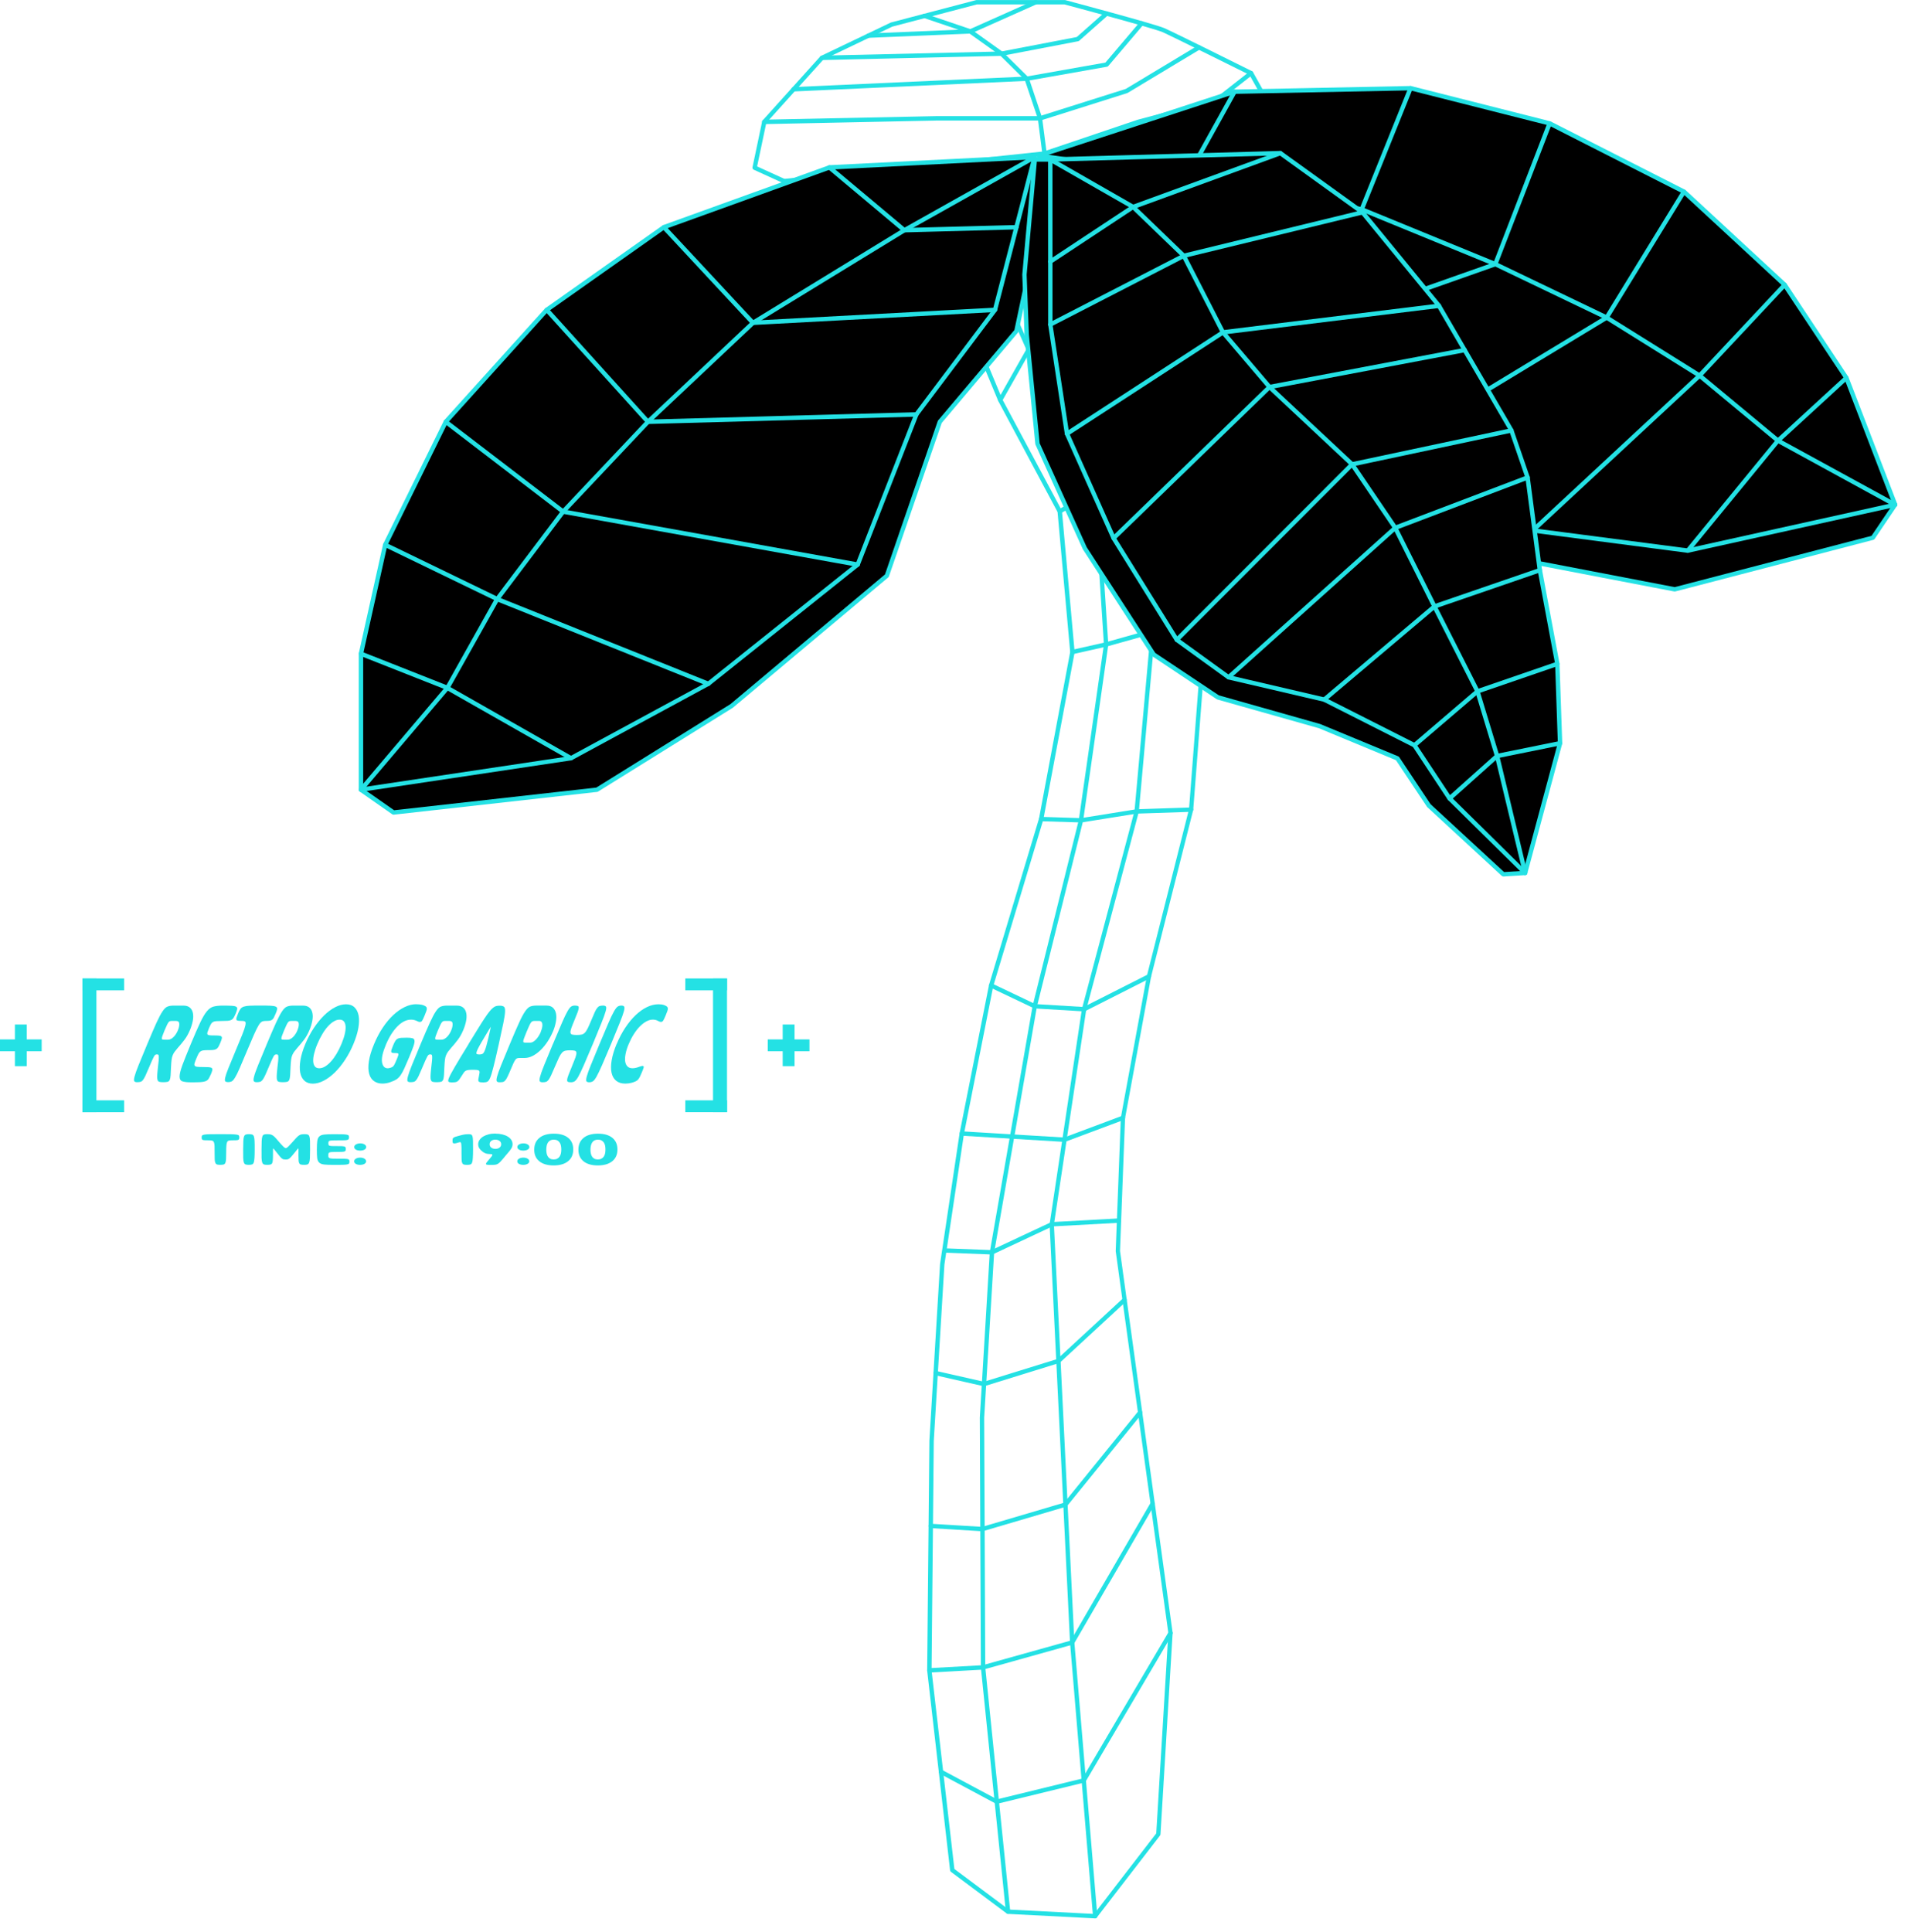 <svg width="81" height="82" viewBox="0 0 81 82" fill="none" xmlns="http://www.w3.org/2000/svg">
<path d="M20.083 48.791C20.083 48.944 20.079 49.064 20.073 49.151C20.068 49.238 20.058 49.303 20.042 49.346C20.026 49.389 20.001 49.416 19.967 49.427C19.933 49.438 19.888 49.443 19.831 49.443C19.775 49.443 19.731 49.439 19.699 49.431C19.666 49.422 19.641 49.402 19.625 49.369C19.608 49.335 19.598 49.285 19.596 49.218C19.593 49.151 19.592 49.059 19.592 48.941C19.592 48.849 19.592 48.773 19.592 48.714C19.591 48.654 19.589 48.607 19.584 48.573C19.579 48.538 19.573 48.513 19.566 48.5C19.559 48.485 19.547 48.478 19.531 48.478C19.525 48.478 19.514 48.481 19.501 48.484C19.487 48.488 19.469 48.492 19.447 48.498C19.414 48.509 19.384 48.519 19.359 48.525C19.334 48.531 19.312 48.534 19.293 48.534C19.256 48.534 19.232 48.525 19.224 48.508C19.214 48.49 19.209 48.46 19.211 48.417C19.211 48.385 19.213 48.359 19.218 48.34C19.223 48.32 19.235 48.304 19.253 48.291C19.272 48.277 19.299 48.264 19.334 48.251C19.37 48.239 19.42 48.225 19.486 48.208C19.544 48.193 19.592 48.179 19.628 48.171C19.664 48.163 19.696 48.156 19.724 48.152C19.751 48.147 19.779 48.145 19.805 48.144C19.831 48.144 19.864 48.141 19.901 48.141C19.944 48.141 19.979 48.147 20.004 48.157C20.029 48.167 20.047 48.194 20.059 48.238C20.071 48.281 20.078 48.347 20.08 48.433C20.083 48.52 20.084 48.64 20.083 48.791Z" fill="#24E1E4"/>
<path d="M21.036 48.118C21.141 48.118 21.238 48.129 21.327 48.151C21.415 48.172 21.492 48.203 21.556 48.243C21.621 48.282 21.671 48.33 21.707 48.385C21.742 48.44 21.76 48.501 21.76 48.566C21.76 48.632 21.739 48.696 21.701 48.755C21.662 48.815 21.616 48.876 21.562 48.937C21.541 48.962 21.516 48.991 21.487 49.023C21.458 49.055 21.427 49.094 21.394 49.137C21.334 49.208 21.285 49.266 21.247 49.306C21.207 49.348 21.17 49.379 21.134 49.4C21.098 49.42 21.06 49.433 21.018 49.438C20.976 49.443 20.921 49.445 20.853 49.445C20.775 49.445 20.719 49.443 20.683 49.438C20.647 49.433 20.629 49.421 20.631 49.402C20.631 49.389 20.641 49.367 20.663 49.337C20.684 49.309 20.718 49.268 20.761 49.217C20.811 49.159 20.847 49.116 20.869 49.088C20.89 49.059 20.901 49.036 20.902 49.02C20.902 49.006 20.897 48.999 20.889 48.996C20.879 48.992 20.866 48.99 20.847 48.987C20.835 48.987 20.824 48.985 20.815 48.985C20.805 48.985 20.798 48.985 20.792 48.983C20.765 48.983 20.736 48.979 20.708 48.977C20.681 48.974 20.652 48.968 20.622 48.957C20.592 48.948 20.561 48.932 20.526 48.91C20.492 48.888 20.456 48.858 20.415 48.82C20.339 48.747 20.299 48.663 20.3 48.57C20.3 48.503 20.32 48.442 20.358 48.386C20.395 48.33 20.446 48.282 20.512 48.241C20.578 48.201 20.656 48.17 20.745 48.147C20.835 48.124 20.933 48.114 21.038 48.114L21.036 48.118ZM21.035 48.372C20.963 48.372 20.904 48.388 20.858 48.423C20.811 48.458 20.787 48.506 20.787 48.568C20.787 48.63 20.81 48.678 20.857 48.712C20.903 48.747 20.962 48.764 21.034 48.764C21.105 48.764 21.159 48.746 21.206 48.711C21.253 48.675 21.276 48.629 21.276 48.569C21.276 48.509 21.254 48.461 21.207 48.427C21.16 48.391 21.103 48.374 21.035 48.374V48.372Z" fill="#24E1E4"/>
<path d="M21.961 49.292C21.961 49.245 21.986 49.207 22.036 49.179C22.086 49.15 22.146 49.136 22.218 49.136C22.29 49.136 22.345 49.15 22.395 49.179C22.444 49.207 22.469 49.245 22.469 49.292C22.469 49.338 22.444 49.375 22.394 49.402C22.343 49.43 22.284 49.443 22.212 49.443C22.14 49.443 22.08 49.428 22.032 49.402C21.985 49.375 21.961 49.339 21.961 49.292ZM21.964 48.687C21.964 48.641 21.989 48.602 22.04 48.574C22.09 48.545 22.15 48.531 22.221 48.531C22.293 48.531 22.348 48.545 22.398 48.574C22.448 48.602 22.473 48.641 22.473 48.687C22.473 48.733 22.448 48.77 22.397 48.797C22.347 48.825 22.287 48.838 22.215 48.838C22.144 48.838 22.084 48.825 22.036 48.797C21.988 48.77 21.964 48.733 21.964 48.687Z" fill="#24E1E4"/>
<path d="M23.512 48.119C23.773 48.119 23.976 48.177 24.121 48.296C24.266 48.414 24.337 48.579 24.336 48.793C24.335 49.007 24.261 49.172 24.115 49.29C23.968 49.408 23.765 49.467 23.504 49.467C23.243 49.467 23.04 49.408 22.895 49.29C22.75 49.172 22.678 49.007 22.68 48.793C22.681 48.579 22.755 48.414 22.901 48.296C23.047 48.177 23.251 48.119 23.512 48.119ZM23.511 48.372C23.452 48.372 23.402 48.383 23.361 48.404C23.321 48.426 23.288 48.456 23.263 48.494C23.238 48.532 23.22 48.576 23.209 48.628C23.198 48.679 23.193 48.734 23.192 48.793C23.192 48.851 23.196 48.906 23.207 48.958C23.218 49.009 23.235 49.053 23.26 49.092C23.284 49.13 23.317 49.16 23.357 49.181C23.397 49.203 23.446 49.214 23.505 49.214C23.564 49.214 23.614 49.203 23.654 49.181C23.695 49.161 23.729 49.131 23.755 49.094C23.781 49.057 23.8 49.013 23.811 48.961C23.822 48.91 23.828 48.854 23.828 48.793C23.828 48.732 23.823 48.676 23.812 48.624C23.802 48.573 23.784 48.529 23.757 48.492C23.731 48.455 23.698 48.425 23.657 48.404C23.617 48.383 23.567 48.373 23.509 48.373L23.511 48.372Z" fill="#24E1E4"/>
<path d="M25.388 48.119C25.648 48.119 25.852 48.177 25.997 48.296C26.141 48.414 26.213 48.579 26.212 48.793C26.211 49.007 26.137 49.172 25.991 49.29C25.843 49.408 25.64 49.467 25.379 49.467C25.119 49.467 24.915 49.408 24.77 49.29C24.626 49.172 24.554 49.007 24.555 48.793C24.556 48.579 24.631 48.414 24.776 48.296C24.922 48.177 25.127 48.119 25.388 48.119ZM25.387 48.372C25.328 48.372 25.278 48.383 25.237 48.404C25.196 48.426 25.164 48.456 25.139 48.494C25.114 48.532 25.096 48.576 25.085 48.628C25.073 48.679 25.068 48.734 25.067 48.793C25.067 48.851 25.072 48.906 25.083 48.958C25.093 49.009 25.11 49.053 25.135 49.092C25.159 49.13 25.193 49.16 25.232 49.181C25.273 49.203 25.322 49.214 25.381 49.214C25.439 49.214 25.489 49.203 25.53 49.181C25.571 49.161 25.604 49.131 25.631 49.094C25.657 49.057 25.676 49.013 25.687 48.961C25.698 48.91 25.703 48.854 25.703 48.793C25.703 48.732 25.699 48.676 25.688 48.624C25.677 48.573 25.659 48.529 25.633 48.492C25.607 48.455 25.573 48.425 25.532 48.404C25.493 48.383 25.443 48.373 25.384 48.373L25.387 48.372Z" fill="#24E1E4"/>
<path d="M8.868 48.401C8.797 48.401 8.74 48.401 8.699 48.398C8.657 48.397 8.626 48.391 8.605 48.383C8.585 48.374 8.573 48.361 8.568 48.343C8.563 48.327 8.561 48.301 8.561 48.27C8.561 48.239 8.567 48.215 8.58 48.197C8.592 48.181 8.626 48.168 8.681 48.158C8.736 48.148 8.815 48.144 8.921 48.142C9.028 48.141 9.172 48.14 9.359 48.14C9.545 48.14 9.691 48.14 9.799 48.142C9.906 48.145 9.987 48.15 10.041 48.158C10.095 48.166 10.128 48.18 10.141 48.197C10.153 48.214 10.159 48.239 10.159 48.27C10.159 48.301 10.157 48.325 10.152 48.343C10.147 48.36 10.134 48.373 10.112 48.383C10.091 48.391 10.06 48.397 10.019 48.398C9.979 48.401 9.922 48.401 9.852 48.401C9.793 48.401 9.746 48.406 9.714 48.414C9.682 48.422 9.658 48.444 9.641 48.478C9.626 48.513 9.615 48.565 9.61 48.634C9.605 48.703 9.602 48.799 9.602 48.921C9.602 49.043 9.599 49.138 9.596 49.208C9.592 49.277 9.581 49.329 9.565 49.364C9.547 49.399 9.522 49.42 9.489 49.429C9.457 49.437 9.41 49.442 9.352 49.442C9.295 49.442 9.251 49.437 9.219 49.429C9.187 49.42 9.162 49.399 9.145 49.364C9.128 49.329 9.117 49.277 9.115 49.208C9.112 49.138 9.111 49.043 9.111 48.921C9.111 48.799 9.111 48.703 9.108 48.634C9.104 48.565 9.096 48.513 9.079 48.478C9.062 48.444 9.037 48.423 9.005 48.414C8.973 48.406 8.926 48.401 8.867 48.401H8.868Z" fill="#24E1E4"/>
<path d="M10.569 48.14C10.626 48.14 10.67 48.146 10.705 48.156C10.738 48.167 10.763 48.193 10.779 48.237C10.794 48.28 10.804 48.346 10.807 48.432C10.812 48.519 10.813 48.639 10.812 48.791C10.812 48.944 10.809 49.063 10.803 49.15C10.798 49.238 10.787 49.302 10.772 49.345C10.756 49.388 10.731 49.416 10.696 49.426C10.662 49.437 10.617 49.442 10.561 49.442C10.505 49.442 10.461 49.437 10.428 49.426C10.396 49.416 10.371 49.389 10.354 49.345C10.337 49.302 10.328 49.236 10.325 49.15C10.323 49.063 10.322 48.944 10.323 48.791C10.323 48.638 10.327 48.518 10.33 48.432C10.334 48.345 10.345 48.28 10.361 48.237C10.378 48.193 10.403 48.167 10.437 48.156C10.469 48.145 10.513 48.14 10.569 48.14Z" fill="#24E1E4"/>
<path d="M12.406 48.487C12.477 48.407 12.535 48.342 12.579 48.296C12.623 48.249 12.662 48.215 12.696 48.192C12.731 48.169 12.766 48.155 12.802 48.149C12.837 48.143 12.882 48.14 12.934 48.14C12.991 48.14 13.034 48.146 13.065 48.156C13.096 48.167 13.118 48.193 13.134 48.237C13.15 48.28 13.158 48.346 13.16 48.432C13.163 48.519 13.164 48.639 13.163 48.791C13.163 48.944 13.159 49.063 13.156 49.15C13.152 49.238 13.141 49.302 13.124 49.345C13.107 49.388 13.081 49.416 13.049 49.426C13.017 49.437 12.973 49.442 12.916 49.442C12.86 49.442 12.816 49.438 12.781 49.431C12.746 49.424 12.723 49.407 12.707 49.381C12.691 49.355 12.682 49.314 12.677 49.262C12.674 49.208 12.671 49.135 12.671 49.042C12.671 48.94 12.671 48.865 12.672 48.817C12.672 48.769 12.67 48.744 12.664 48.744C12.658 48.744 12.641 48.76 12.615 48.792C12.589 48.824 12.552 48.87 12.505 48.929C12.452 48.994 12.409 49.045 12.376 49.084C12.342 49.122 12.313 49.152 12.287 49.171C12.261 49.191 12.236 49.203 12.213 49.209C12.19 49.215 12.162 49.217 12.127 49.217C12.092 49.217 12.065 49.215 12.041 49.21C12.018 49.205 11.993 49.193 11.969 49.174C11.944 49.155 11.915 49.127 11.883 49.088C11.851 49.05 11.809 48.997 11.756 48.931C11.66 48.809 11.608 48.746 11.599 48.744C11.593 48.744 11.59 48.77 11.59 48.818C11.59 48.866 11.59 48.941 11.589 49.042C11.589 49.135 11.585 49.208 11.58 49.262C11.575 49.315 11.565 49.355 11.549 49.381C11.534 49.407 11.508 49.424 11.475 49.431C11.44 49.438 11.396 49.442 11.34 49.442C11.284 49.442 11.239 49.437 11.207 49.426C11.175 49.416 11.15 49.389 11.133 49.345C11.116 49.302 11.107 49.236 11.104 49.15C11.102 49.063 11.101 48.944 11.102 48.791C11.102 48.638 11.105 48.518 11.109 48.432C11.113 48.345 11.122 48.28 11.138 48.237C11.153 48.193 11.177 48.167 11.208 48.156C11.239 48.145 11.282 48.14 11.338 48.14C11.391 48.14 11.435 48.143 11.471 48.149C11.507 48.155 11.542 48.169 11.578 48.192C11.614 48.215 11.653 48.249 11.696 48.296C11.739 48.342 11.794 48.406 11.863 48.487C11.933 48.568 11.989 48.63 12.031 48.67C12.073 48.711 12.107 48.731 12.13 48.731C12.158 48.731 12.194 48.711 12.236 48.67C12.277 48.629 12.335 48.568 12.407 48.487H12.406Z" fill="#24E1E4"/>
<path d="M14.835 49.313C14.835 49.344 14.829 49.368 14.818 49.386C14.807 49.403 14.779 49.416 14.732 49.425C14.685 49.434 14.616 49.438 14.525 49.441C14.433 49.443 14.305 49.443 14.141 49.443C13.977 49.443 13.853 49.438 13.76 49.428C13.666 49.417 13.597 49.391 13.55 49.346C13.504 49.303 13.476 49.238 13.465 49.152C13.455 49.064 13.451 48.945 13.451 48.792C13.451 48.639 13.458 48.519 13.469 48.433C13.481 48.346 13.508 48.282 13.554 48.238C13.599 48.194 13.668 48.168 13.76 48.157C13.852 48.146 13.976 48.142 14.134 48.142C14.292 48.142 14.418 48.142 14.508 48.144C14.599 48.146 14.669 48.151 14.715 48.16C14.762 48.168 14.791 48.181 14.802 48.199C14.812 48.216 14.818 48.241 14.817 48.272C14.817 48.303 14.812 48.327 14.805 48.345C14.797 48.361 14.778 48.375 14.746 48.384C14.715 48.393 14.668 48.399 14.604 48.4C14.541 48.402 14.455 48.402 14.346 48.402C14.249 48.402 14.175 48.402 14.12 48.405C14.066 48.407 14.025 48.412 13.999 48.419C13.973 48.427 13.956 48.439 13.95 48.456C13.944 48.473 13.94 48.495 13.94 48.524C13.94 48.553 13.943 48.575 13.947 48.592C13.952 48.609 13.965 48.621 13.989 48.629C14.012 48.638 14.047 48.642 14.091 48.644C14.136 48.646 14.197 48.646 14.275 48.646C14.368 48.646 14.441 48.646 14.496 48.648C14.55 48.651 14.592 48.656 14.62 48.664C14.647 48.672 14.665 48.685 14.671 48.701C14.677 48.717 14.681 48.74 14.68 48.77C14.68 48.8 14.676 48.823 14.67 48.84C14.664 48.855 14.646 48.868 14.618 48.877C14.591 48.885 14.549 48.891 14.495 48.892C14.44 48.895 14.367 48.895 14.274 48.895C14.196 48.895 14.135 48.895 14.09 48.898C14.046 48.901 14.011 48.907 13.987 48.916C13.964 48.926 13.95 48.94 13.945 48.959C13.94 48.978 13.938 49.005 13.938 49.038C13.938 49.072 13.94 49.098 13.947 49.117C13.953 49.136 13.97 49.15 13.999 49.16C14.026 49.17 14.068 49.175 14.124 49.178C14.181 49.18 14.257 49.181 14.358 49.181C14.469 49.181 14.557 49.181 14.623 49.184C14.688 49.186 14.737 49.191 14.767 49.199C14.798 49.208 14.817 49.221 14.825 49.239C14.833 49.256 14.836 49.281 14.836 49.312L14.835 49.313Z" fill="#24E1E4"/>
<path d="M15.035 49.293C15.035 49.246 15.06 49.208 15.11 49.179C15.16 49.15 15.22 49.136 15.292 49.136C15.364 49.136 15.419 49.15 15.469 49.179C15.518 49.208 15.543 49.246 15.543 49.293C15.543 49.338 15.518 49.375 15.468 49.403C15.418 49.43 15.358 49.443 15.286 49.443C15.214 49.443 15.154 49.429 15.107 49.403C15.059 49.376 15.035 49.339 15.035 49.293ZM15.038 48.688C15.038 48.641 15.063 48.603 15.114 48.574C15.164 48.546 15.224 48.531 15.296 48.531C15.367 48.531 15.422 48.546 15.473 48.574C15.522 48.603 15.547 48.641 15.547 48.688C15.547 48.733 15.522 48.77 15.471 48.798C15.421 48.825 15.361 48.838 15.29 48.838C15.218 48.838 15.158 48.825 15.11 48.798C15.062 48.77 15.038 48.733 15.038 48.688Z" fill="#24E1E4"/>
<path d="M35.107 8.611C35.093 8.611 35.08 8.609 35.068 8.603L31.999 7.203C31.959 7.185 31.938 7.142 31.946 7.099L32.355 5.153C32.359 5.137 32.366 5.122 32.377 5.11L34.825 2.394C34.834 2.385 34.843 2.377 34.854 2.373L37.818 0.956L41.433 0.006C41.44 0.004 41.449 0.002 41.457 0.002H45.206C45.214 0.002 45.223 0.002 45.23 0.006C45.384 0.047 49.01 1.014 49.421 1.191C49.828 1.366 53.017 2.955 53.152 3.022C53.169 3.03 53.183 3.043 53.192 3.06L54.347 5.127C54.36 5.151 54.363 5.179 54.353 5.206C54.344 5.231 54.322 5.251 54.297 5.261L51.891 6.085C51.884 6.088 51.877 6.089 51.87 6.09L48.489 6.4L44.017 8.136C43.969 8.156 43.915 8.132 43.896 8.084C43.877 8.036 43.901 7.982 43.949 7.963L48.433 6.222C48.442 6.218 48.45 6.217 48.458 6.216L51.84 5.906L54.129 5.121L53.042 3.176C52.731 3.022 49.729 1.528 49.346 1.361C48.96 1.194 45.426 0.251 45.193 0.189H41.469L37.882 1.13L34.951 2.532L32.531 5.215L32.142 7.064L35.122 8.423L41.736 7.957C41.784 7.952 41.831 7.992 41.835 8.043C41.839 8.095 41.8 8.139 41.749 8.142L35.111 8.611C35.111 8.611 35.107 8.611 35.105 8.611H35.107Z" fill="#24E1E4"/>
<path d="M43.982 8.143C43.975 8.143 43.968 8.143 43.961 8.14C43.91 8.128 43.879 8.078 43.891 8.028L44.249 6.511L44.059 5.034L43.505 3.39L42.449 2.343L41.15 1.417L39.218 0.762C39.169 0.745 39.144 0.692 39.159 0.643C39.176 0.594 39.229 0.569 39.278 0.585L41.223 1.245C41.231 1.248 41.239 1.252 41.247 1.257L42.568 2.201L43.652 3.273C43.663 3.283 43.67 3.296 43.675 3.309L44.239 4.991L44.436 6.503C44.437 6.514 44.436 6.525 44.433 6.536L44.072 8.069C44.062 8.112 44.024 8.14 43.981 8.14L43.982 8.143Z" fill="#24E1E4"/>
<path d="M33.288 7.782C33.242 7.782 33.201 7.746 33.196 7.698C33.19 7.647 33.227 7.601 33.279 7.595L44.324 6.425L48.293 5.083L51.536 4.221L53.053 3.032C53.093 2.999 53.151 3.007 53.183 3.047C53.214 3.088 53.208 3.146 53.168 3.178L51.637 4.379C51.627 4.387 51.615 4.392 51.603 4.396L48.347 5.261L44.373 6.604C44.367 6.607 44.36 6.608 44.353 6.609L33.298 7.781C33.298 7.781 33.291 7.781 33.288 7.781V7.782Z" fill="#24E1E4"/>
<path d="M32.445 5.264C32.395 5.264 32.353 5.224 32.352 5.173C32.352 5.122 32.391 5.08 32.443 5.079L39.721 4.93H44.135L47.79 3.775L50.853 1.932C50.897 1.906 50.955 1.92 50.981 1.964C51.007 2.008 50.993 2.066 50.949 2.092L47.876 3.941C47.87 3.945 47.863 3.948 47.855 3.951L44.177 5.114C44.168 5.116 44.159 5.118 44.15 5.118H39.724L32.446 5.268H32.444L32.445 5.264Z" fill="#24E1E4"/>
<path d="M34.895 2.549C34.845 2.549 34.803 2.508 34.802 2.458C34.802 2.406 34.841 2.363 34.892 2.362L42.512 2.185L45.711 1.572L46.918 0.505C46.956 0.471 47.015 0.474 47.049 0.513C47.084 0.551 47.08 0.61 47.041 0.645L45.815 1.73C45.803 1.741 45.787 1.748 45.77 1.751L42.531 2.371L34.896 2.549H34.894H34.895Z" fill="#24E1E4"/>
<path d="M33.693 3.882C33.644 3.882 33.602 3.842 33.599 3.793C33.597 3.742 33.636 3.699 33.688 3.696L43.582 3.248L46.928 2.656L48.395 0.93C48.428 0.891 48.487 0.886 48.526 0.92C48.566 0.953 48.571 1.012 48.537 1.051L47.049 2.802C47.035 2.819 47.016 2.83 46.994 2.833L43.602 3.432L33.695 3.882C33.695 3.882 33.693 3.882 33.691 3.882H33.693Z" fill="#24E1E4"/>
<path d="M36.863 1.608C36.814 1.608 36.772 1.568 36.769 1.518C36.767 1.467 36.808 1.424 36.859 1.421L41.171 1.241L43.936 0.008C43.982 -0.013 44.037 0.008 44.059 0.055C44.079 0.102 44.059 0.157 44.012 0.178L41.231 1.418C41.22 1.422 41.208 1.425 41.196 1.426L36.866 1.606C36.866 1.606 36.864 1.606 36.863 1.606V1.608Z" fill="#24E1E4"/>
<path d="M46.493 81.426C46.493 81.426 46.489 81.426 46.488 81.426L42.79 81.236C42.772 81.236 42.754 81.229 42.738 81.218L40.371 79.451C40.351 79.436 40.338 79.413 40.334 79.388L39.361 70.911L39.455 61.154L39.908 53.654L39.995 53.064C39.995 53.064 39.998 53.053 39.999 53.049L40.738 48.1L41.985 41.811L44.11 34.739L45.432 27.673L44.896 21.731L42.379 17.021L40.192 11.765C40.187 11.753 40.184 11.741 40.184 11.729L40.219 7.242C40.219 7.214 40.231 7.188 40.253 7.171C40.274 7.153 40.302 7.146 40.329 7.151L43.955 7.808C43.977 7.812 43.998 7.825 44.012 7.843L47.28 12.09C47.285 12.097 47.29 12.104 47.292 12.111L50.089 19.046C50.091 19.053 50.094 19.061 50.095 19.068L51.229 26.917C51.229 26.924 51.229 26.93 51.229 26.938L50.656 34.376L48.865 41.464L47.762 47.464L47.547 53.095L49.781 69.302C49.781 69.308 49.781 69.314 49.781 69.32L49.266 77.857C49.266 77.875 49.257 77.893 49.247 77.908L46.562 81.389C46.544 81.412 46.517 81.425 46.488 81.425L46.493 81.426ZM42.828 81.052L46.45 81.238L49.086 77.819L49.6 69.319L47.365 53.105L47.582 47.444L48.688 41.425L50.477 34.346L51.047 26.934L49.915 19.106L47.127 12.193L43.888 7.984L40.406 7.353L40.372 11.711L42.549 16.943L45.072 21.66C45.078 21.671 45.082 21.683 45.083 21.696L45.621 27.67C45.621 27.679 45.621 27.687 45.62 27.695L44.293 34.785L42.166 41.857L40.922 48.135L40.181 53.094C40.181 53.094 40.178 53.105 40.177 53.11L40.093 53.676L39.641 61.164L39.548 70.904L40.516 79.329L42.828 81.055V81.052Z" fill="#24E1E4"/>
<path d="M42.794 81.236C42.748 81.236 42.707 81.2 42.702 81.152L41.641 70.781L41.596 60.173L42.019 53.148L43.838 42.693L45.8 34.795L46.865 27.349L46.439 20.855L43.589 14.877L40.23 7.277C40.211 7.234 40.226 7.185 40.266 7.16C40.305 7.136 40.357 7.144 40.387 7.181L45.364 13.198C45.396 13.237 45.391 13.296 45.352 13.328C45.312 13.36 45.254 13.355 45.22 13.316L40.671 7.817L43.757 14.799L46.614 20.791C46.619 20.802 46.622 20.813 46.622 20.825L47.05 27.346C47.05 27.352 47.05 27.36 47.05 27.366L45.983 34.831L44.019 42.731L42.204 53.169L41.781 60.177L41.827 70.77L42.888 81.132C42.892 81.183 42.855 81.229 42.805 81.234C42.802 81.234 42.799 81.234 42.796 81.234L42.794 81.236Z" fill="#24E1E4"/>
<path d="M46.493 81.425C46.445 81.425 46.404 81.388 46.401 81.34L45.426 69.722L44.558 51.969L45.931 42.823L48.164 34.42L48.851 26.791L48.328 19.533L45.21 13.301C45.187 13.255 45.205 13.199 45.251 13.176C45.298 13.154 45.353 13.171 45.376 13.218L48.503 19.467C48.509 19.478 48.511 19.49 48.512 19.502L49.036 26.793L48.347 34.452L46.113 42.861L44.742 51.979L45.61 69.71L46.585 81.326C46.59 81.377 46.552 81.422 46.5 81.426C46.498 81.426 46.495 81.426 46.492 81.426L46.493 81.425Z" fill="#24E1E4"/>
<path d="M39.455 70.991C39.406 70.991 39.365 70.953 39.361 70.904C39.359 70.853 39.397 70.808 39.449 70.806L41.717 70.68L45.456 69.635L48.854 63.775C48.881 63.731 48.937 63.715 48.981 63.742C49.025 63.768 49.041 63.824 49.015 63.868L45.598 69.761C45.586 69.783 45.566 69.797 45.543 69.804L41.757 70.863C41.751 70.866 41.744 70.866 41.737 70.867L39.46 70.994C39.46 70.994 39.456 70.994 39.455 70.994V70.991Z" fill="#24E1E4"/>
<path d="M42.316 76.566C42.3 76.566 42.286 76.562 42.272 76.555L39.904 75.288C39.859 75.264 39.842 75.208 39.866 75.163C39.89 75.117 39.948 75.1 39.992 75.124L42.328 76.374L45.949 75.49L49.612 69.269C49.638 69.224 49.694 69.21 49.738 69.235C49.783 69.261 49.797 69.318 49.771 69.362L46.088 75.618C46.074 75.64 46.054 75.655 46.029 75.661L42.335 76.562C42.328 76.565 42.321 76.565 42.314 76.565L42.316 76.566Z" fill="#24E1E4"/>
<path d="M41.708 64.995C41.708 64.995 41.705 64.995 41.702 64.995L39.509 64.862C39.457 64.858 39.418 64.815 39.421 64.764C39.424 64.713 39.463 64.673 39.519 64.677L41.698 64.808L45.178 63.781L48.329 59.893C48.361 59.854 48.42 59.848 48.46 59.88C48.499 59.912 48.506 59.971 48.474 60.01L45.304 63.92C45.292 63.934 45.277 63.945 45.259 63.951L41.735 64.99C41.726 64.992 41.717 64.993 41.708 64.993V64.995Z" fill="#24E1E4"/>
<path d="M45.19 48.468C45.19 48.468 45.187 48.468 45.184 48.468L40.826 48.205C40.774 48.202 40.736 48.159 40.738 48.107C40.742 48.056 40.781 48.018 40.836 48.02L45.176 48.282L47.641 47.36C47.689 47.342 47.743 47.366 47.761 47.415C47.779 47.463 47.755 47.517 47.706 47.535L45.222 48.463C45.211 48.467 45.2 48.469 45.189 48.469L45.19 48.468Z" fill="#24E1E4"/>
<path d="M41.774 58.84C41.767 58.84 41.76 58.84 41.754 58.838L39.701 58.372C39.651 58.36 39.62 58.311 39.631 58.261C39.643 58.21 39.692 58.179 39.742 58.19L41.769 58.65L44.886 57.684L47.678 55.105C47.716 55.07 47.775 55.073 47.81 55.11C47.845 55.148 47.842 55.206 47.805 55.241L44.997 57.835C44.986 57.844 44.974 57.852 44.961 57.855L41.8 58.834C41.791 58.837 41.783 58.838 41.773 58.838L41.774 58.84Z" fill="#24E1E4"/>
<path d="M42.113 53.247C42.113 53.247 42.11 53.247 42.109 53.247L40.085 53.169L40.093 52.984L42.092 53.06L44.61 51.881C44.621 51.876 44.633 51.872 44.645 51.872L47.502 51.716C47.56 51.711 47.597 51.753 47.599 51.803C47.602 51.854 47.562 51.899 47.512 51.901L44.674 52.056L42.152 53.239C42.14 53.245 42.126 53.247 42.113 53.247Z" fill="#24E1E4"/>
<path d="M46.023 42.929C46.023 42.929 46.019 42.929 46.017 42.929L43.922 42.803C43.91 42.803 43.899 42.799 43.888 42.794L42.035 41.912C41.988 41.891 41.969 41.834 41.991 41.788C42.013 41.741 42.068 41.722 42.115 41.744L43.951 42.619L46.001 42.742L48.735 41.359C48.78 41.335 48.836 41.354 48.86 41.399C48.883 41.445 48.865 41.501 48.82 41.525L46.064 42.92C46.05 42.927 46.036 42.929 46.022 42.929H46.023Z" fill="#24E1E4"/>
<path d="M45.906 34.91L44.198 34.857C44.146 34.856 44.105 34.813 44.108 34.762C44.11 34.71 44.154 34.666 44.204 34.672L45.894 34.726L48.239 34.35L50.564 34.273C50.621 34.268 50.658 34.311 50.659 34.362C50.661 34.414 50.621 34.457 50.57 34.458L48.257 34.535L45.906 34.91Z" fill="#24E1E4"/>
<path d="M45.529 27.768C45.486 27.768 45.448 27.738 45.438 27.695C45.426 27.645 45.458 27.595 45.509 27.584L46.938 27.262L48.919 26.708C48.928 26.706 48.939 26.705 48.95 26.705L51.146 26.837C51.198 26.841 51.236 26.884 51.233 26.935C51.231 26.987 51.191 27.024 51.135 27.023L48.955 26.891L46.985 27.442L45.55 27.766C45.543 27.767 45.536 27.768 45.53 27.768H45.529Z" fill="#24E1E4"/>
<path d="M44.989 21.794C44.957 21.794 44.926 21.778 44.908 21.748C44.883 21.703 44.899 21.646 44.943 21.621L46.483 20.751L48.365 19.431C48.373 19.425 48.384 19.421 48.394 19.418L49.98 18.991C50.029 18.978 50.08 19.008 50.094 19.057C50.107 19.106 50.078 19.157 50.028 19.171L48.457 19.594L46.582 20.91L45.034 21.785C45.019 21.793 45.004 21.797 44.988 21.797L44.989 21.794Z" fill="#24E1E4"/>
<path d="M42.464 17.068C42.449 17.068 42.433 17.064 42.419 17.056C42.375 17.031 42.358 16.974 42.384 16.929L43.592 14.791C43.597 14.784 43.602 14.777 43.608 14.771L45.227 13.191C45.227 13.191 45.239 13.181 45.245 13.176L47.162 12.065C47.206 12.038 47.263 12.054 47.288 12.098C47.315 12.142 47.299 12.2 47.255 12.225L45.348 13.332L43.747 14.894L42.544 17.02C42.528 17.05 42.495 17.067 42.463 17.067L42.464 17.068Z" fill="#24E1E4"/>
<path d="M40.28 11.82C40.251 11.82 40.223 11.807 40.205 11.782C40.175 11.74 40.183 11.682 40.225 11.651L41.753 10.541L42.449 9.833L43.865 7.842C43.895 7.8 43.953 7.79 43.994 7.82C44.036 7.85 44.046 7.908 44.016 7.949L42.59 9.952L41.873 10.68L40.334 11.801C40.317 11.813 40.298 11.819 40.279 11.819L40.28 11.82Z" fill="#24E1E4"/>
<path d="M43.922 6.667L37.05 10.522L31.963 13.703L27.506 17.903L23.906 21.715L21.105 25.427L18.991 29.196L15.323 33.518L16.706 34.487L25.345 33.518L31.058 29.965L37.65 24.435L39.898 17.903L43.151 14.05L44.336 8.438L43.922 6.667Z" fill="black"/>
<path d="M16.706 34.58C16.687 34.58 16.669 34.574 16.652 34.563L15.269 33.596C15.248 33.58 15.233 33.558 15.23 33.531C15.226 33.505 15.235 33.479 15.251 33.46L18.919 29.137L21.023 25.383L23.83 21.661L27.438 17.841L31.9 13.637L37 10.446L43.877 6.588C43.902 6.574 43.933 6.573 43.96 6.585C43.986 6.597 44.006 6.621 44.013 6.648L44.426 8.418C44.43 8.432 44.43 8.446 44.426 8.459L43.241 14.071C43.237 14.086 43.231 14.1 43.22 14.111L39.979 17.952L37.736 24.469C37.73 24.484 37.72 24.499 37.707 24.509L31.114 30.039L25.39 33.599C25.378 33.607 25.365 33.611 25.351 33.613L16.713 34.58C16.713 34.58 16.706 34.58 16.702 34.58H16.706ZM15.461 33.502L16.731 34.391L25.314 33.43L31.009 29.887L37.571 24.381L39.81 17.873C39.814 17.862 39.82 17.852 39.827 17.843L43.064 14.008L44.239 8.439L43.859 6.808L37.095 10.602L32.012 13.78L27.57 17.969L23.973 21.778L21.18 25.482L19.072 29.241L15.461 33.5V33.502Z" fill="#24E1E4"/>
<path d="M42.242 13.152L38.904 17.59L36.412 23.965L30.068 29.027L24.239 32.183L15.323 33.519V27.748L16.352 23.125L18.924 17.904L23.211 13.152L28.182 9.644L35.212 7.107L43.922 6.668L42.242 13.152Z" fill="black"/>
<path d="M15.324 33.612C15.302 33.612 15.28 33.604 15.263 33.589C15.243 33.571 15.231 33.546 15.231 33.519V27.748C15.231 27.741 15.231 27.735 15.233 27.727L16.262 23.104C16.263 23.097 16.266 23.09 16.269 23.084L18.841 17.862C18.845 17.855 18.849 17.847 18.855 17.84L23.141 13.09C23.141 13.09 23.151 13.081 23.157 13.077L28.129 9.568C28.137 9.563 28.144 9.559 28.151 9.556L35.181 7.018C35.189 7.014 35.199 7.013 35.207 7.012L43.918 6.573C43.948 6.572 43.976 6.584 43.994 6.608C44.013 6.631 44.019 6.662 44.012 6.69L42.33 13.175C42.327 13.187 42.322 13.198 42.315 13.207L38.986 17.634L36.498 23.997C36.492 24.013 36.482 24.026 36.469 24.035L30.126 29.097L24.282 32.263C24.273 32.267 24.262 32.271 24.251 32.273L15.336 33.609C15.336 33.609 15.327 33.609 15.322 33.609L15.324 33.612ZM15.418 27.759V33.411L24.209 32.094L30.024 28.945L36.335 23.907L38.818 17.556C38.822 17.547 38.825 17.54 38.83 17.534L42.156 13.112L43.8 6.767L35.23 7.198L28.225 9.728L23.272 13.223L19.001 17.956L16.44 23.157L15.416 27.759H15.418Z" fill="#24E1E4"/>
<path d="M24.239 32.275C24.224 32.275 24.208 32.272 24.194 32.264L18.946 29.278L15.291 27.835C15.243 27.816 15.219 27.762 15.238 27.714C15.257 27.666 15.311 27.642 15.359 27.662L19.026 29.11L24.286 32.102C24.33 32.127 24.346 32.185 24.321 32.229C24.304 32.259 24.272 32.275 24.239 32.275Z" fill="#24E1E4"/>
<path d="M30.068 29.12C30.056 29.12 30.046 29.117 30.034 29.113L21.071 25.514L16.312 23.208C16.266 23.185 16.247 23.13 16.269 23.084C16.292 23.037 16.347 23.018 16.394 23.041L21.147 25.343L30.104 28.939C30.152 28.958 30.175 29.012 30.156 29.06C30.141 29.096 30.107 29.119 30.07 29.119L30.068 29.12Z" fill="#24E1E4"/>
<path d="M36.412 24.058C36.412 24.058 36.401 24.058 36.395 24.057L23.889 21.808C23.875 21.805 23.86 21.799 23.849 21.79L18.867 17.977C18.827 17.945 18.818 17.887 18.851 17.846C18.882 17.806 18.94 17.797 18.981 17.83L23.945 21.628L36.43 23.873C36.48 23.883 36.513 23.93 36.505 23.981C36.497 24.026 36.457 24.057 36.414 24.057L36.412 24.058Z" fill="#24E1E4"/>
<path d="M27.506 17.996C27.48 17.996 27.455 17.985 27.437 17.965L23.141 13.214C23.107 13.176 23.11 13.118 23.148 13.083C23.187 13.048 23.245 13.052 23.28 13.09L27.547 17.809L38.902 17.497H38.904C38.955 17.497 38.997 17.537 38.998 17.588C38.999 17.639 38.958 17.683 38.907 17.684L27.509 17.997H27.506V17.996Z" fill="#24E1E4"/>
<path d="M31.964 13.796C31.938 13.796 31.914 13.786 31.896 13.767L28.115 9.707C28.08 9.67 28.083 9.611 28.12 9.576C28.158 9.541 28.217 9.544 28.251 9.581L32.002 13.607L42.237 13.059C42.291 13.059 42.332 13.096 42.335 13.147C42.338 13.199 42.298 13.243 42.247 13.245L31.969 13.795C31.969 13.795 31.965 13.795 31.964 13.795V13.796Z" fill="#24E1E4"/>
<path d="M38.391 9.864C38.37 9.864 38.348 9.857 38.331 9.842L35.152 7.178C35.113 7.145 35.108 7.086 35.14 7.047C35.174 7.007 35.232 7.002 35.272 7.035L38.424 9.676L43.148 9.551H43.151C43.201 9.551 43.243 9.59 43.244 9.642C43.245 9.693 43.205 9.736 43.153 9.737L38.394 9.864H38.391Z" fill="#24E1E4"/>
<path d="M15.324 33.612C15.303 33.612 15.281 33.605 15.264 33.59C15.225 33.557 15.22 33.498 15.254 33.459L18.921 29.137L21.025 25.382L23.833 21.66L27.44 17.84L31.902 13.636C31.902 13.636 31.912 13.628 31.918 13.624L38.345 9.692L43.879 6.588C43.925 6.563 43.981 6.578 44.006 6.624C44.031 6.668 44.016 6.725 43.97 6.75L38.438 9.853L32.022 13.778L27.571 17.972L23.974 21.781L21.181 25.485L19.073 29.244L15.396 33.581C15.378 33.602 15.352 33.613 15.325 33.613L15.324 33.612Z" fill="#24E1E4"/>
<path d="M44.121 6.604L51.92 7.741L57.809 8.888L63.478 11.212L68.206 13.481L72.152 15.943L75.479 18.704L80.453 21.426L79.509 22.824L71.099 25.015L64.49 23.745L56.351 20.944L51.908 15.651L47.489 13.219L44.371 8.406L44.121 6.604Z" fill="black"/>
<path d="M71.099 25.108C71.099 25.108 71.087 25.108 71.081 25.107L64.472 23.837L56.321 21.034C56.305 21.028 56.291 21.018 56.28 21.005L51.848 15.725L47.445 13.301C47.432 13.294 47.42 13.283 47.412 13.27L44.292 8.457C44.285 8.445 44.28 8.433 44.278 8.418L44.028 6.617C44.024 6.588 44.034 6.559 44.054 6.538C44.074 6.518 44.104 6.508 44.133 6.512L51.932 7.649L57.826 8.796L63.511 11.126L68.246 13.397L72.2 15.864L75.536 18.632L80.496 21.343C80.518 21.355 80.535 21.378 80.541 21.403C80.547 21.428 80.542 21.456 80.528 21.477L79.584 22.875C79.571 22.895 79.552 22.908 79.53 22.914L71.12 25.105C71.113 25.107 71.105 25.108 71.096 25.108H71.099ZM56.406 20.865L64.519 23.657L71.095 24.921L79.451 22.744L80.319 21.459L75.433 18.786L72.093 16.016L68.157 13.561L63.437 11.296L57.774 8.974L51.902 7.833L44.23 6.715L44.46 8.373L47.555 13.149L51.954 15.57C51.963 15.576 51.973 15.583 51.98 15.591L56.406 20.865Z" fill="#24E1E4"/>
<path d="M48.017 12.055L52.724 15.003L57.339 20.06L65.077 22.514L71.65 23.371L80.453 21.425L78.382 16.038L75.764 12.09L71.488 8.137L65.783 5.238L59.883 3.743L52.411 3.893L44.121 6.604L48.017 12.055Z" fill="black"/>
<path d="M71.651 23.465C71.651 23.465 71.643 23.465 71.639 23.465L65.065 22.607L57.31 20.15C57.295 20.145 57.28 20.136 57.27 20.124L52.664 15.075L47.968 12.134C47.957 12.129 47.949 12.12 47.942 12.109L44.046 6.658C44.029 6.634 44.024 6.603 44.034 6.575C44.044 6.547 44.065 6.525 44.094 6.516L52.383 3.805C52.392 3.802 52.401 3.8 52.411 3.8L59.883 3.65C59.891 3.65 59.9 3.65 59.908 3.653L65.809 5.147C65.816 5.148 65.822 5.15 65.828 5.154L71.534 8.053C71.541 8.056 71.548 8.061 71.556 8.067L75.83 12.021C75.83 12.021 75.84 12.032 75.844 12.038L78.462 15.986C78.462 15.986 78.469 15.998 78.472 16.004L80.543 21.391C80.552 21.416 80.551 21.445 80.538 21.469C80.525 21.492 80.502 21.509 80.475 21.515L71.673 23.461C71.666 23.462 71.66 23.463 71.653 23.463L71.651 23.465ZM57.391 19.979L65.105 22.425L71.647 23.277L80.327 21.357L78.3 16.08L75.692 12.15L71.435 8.213L65.751 5.324L59.873 3.836L52.426 3.984L44.271 6.652L48.083 11.985L52.774 14.923C52.782 14.928 52.788 14.933 52.794 14.94L57.391 19.979Z" fill="#24E1E4"/>
<path d="M71.651 23.465C71.631 23.465 71.609 23.457 71.593 23.443C71.553 23.411 71.547 23.352 71.579 23.313L75.407 18.645L78.32 15.97C78.357 15.935 78.417 15.938 78.451 15.976C78.486 16.014 78.484 16.073 78.445 16.108L75.541 18.773L71.723 23.431C71.705 23.454 71.677 23.465 71.651 23.465Z" fill="#24E1E4"/>
<path d="M65.077 22.606C65.052 22.606 65.027 22.597 65.009 22.576C64.974 22.54 64.977 22.48 65.013 22.445L72.089 15.874L75.695 12.027C75.73 11.99 75.79 11.988 75.827 12.022C75.864 12.057 75.867 12.117 75.832 12.154L72.221 16.006L65.14 22.581C65.122 22.598 65.1 22.606 65.077 22.606Z" fill="#24E1E4"/>
<path d="M57.338 20.154C57.307 20.154 57.276 20.138 57.258 20.11C57.231 20.066 57.245 20.008 57.289 19.982L68.137 13.414L71.407 8.089C71.433 8.045 71.491 8.031 71.535 8.058C71.579 8.084 71.593 8.141 71.566 8.186L68.284 13.53C68.277 13.543 68.266 13.552 68.253 13.561L57.384 20.141C57.369 20.15 57.353 20.154 57.336 20.154H57.338Z" fill="#24E1E4"/>
<path d="M52.724 15.096C52.686 15.096 52.65 15.072 52.637 15.034C52.62 14.985 52.645 14.932 52.694 14.916L63.407 11.139L65.698 5.205C65.717 5.157 65.769 5.134 65.819 5.151C65.866 5.169 65.89 5.223 65.872 5.272L63.566 11.246C63.557 11.271 63.536 11.292 63.51 11.3L52.758 15.091C52.747 15.095 52.737 15.096 52.726 15.096H52.724Z" fill="#24E1E4"/>
<path d="M48.017 12.149C47.978 12.149 47.942 12.124 47.928 12.084C47.913 12.035 47.939 11.983 47.988 11.967L57.738 8.813L59.796 3.709C59.815 3.661 59.87 3.639 59.917 3.658C59.965 3.677 59.987 3.731 59.968 3.778L57.894 8.922C57.883 8.947 57.863 8.967 57.837 8.975L48.045 12.144C48.035 12.148 48.025 12.149 48.016 12.149H48.017Z" fill="#24E1E4"/>
<path d="M45.909 9.199C45.871 9.199 45.835 9.175 45.822 9.137C45.805 9.088 45.83 9.035 45.878 9.018L50.334 7.443L52.329 3.848C52.354 3.802 52.412 3.787 52.456 3.812C52.502 3.837 52.517 3.893 52.492 3.938L50.48 7.565C50.469 7.585 50.451 7.6 50.43 7.608L45.94 9.195C45.93 9.199 45.92 9.2 45.909 9.2V9.199Z" fill="#24E1E4"/>
<path d="M80.453 21.518C80.437 21.518 80.421 21.514 80.408 21.506L75.433 18.784L72.093 16.014L68.157 13.558L63.437 11.293L57.783 8.976L50.382 7.609L44.108 6.695C44.056 6.688 44.022 6.64 44.029 6.59C44.036 6.538 44.084 6.504 44.134 6.511L50.412 7.425L57.826 8.794C57.832 8.794 57.838 8.798 57.844 8.8L63.512 11.124L68.247 13.395L72.201 15.862L75.537 18.63L80.497 21.341C80.542 21.366 80.558 21.422 80.534 21.468C80.517 21.499 80.485 21.515 80.453 21.515V21.518Z" fill="#24E1E4"/>
<path d="M44.587 6.771H43.932L43.491 11.651L43.586 14.201L44.046 18.839L46.049 23.265L48.979 27.784L51.707 29.602L56.022 30.822L59.324 32.192L60.658 34.194L63.82 37.111L64.747 37.052L54.864 14.506L44.587 6.771Z" fill="black"/>
<path d="M63.82 37.203C63.797 37.203 63.774 37.195 63.756 37.178L60.595 34.261C60.595 34.261 60.584 34.25 60.58 34.244L59.262 32.266L55.987 30.908L51.682 29.691C51.672 29.689 51.664 29.684 51.656 29.679L48.927 27.86C48.916 27.853 48.908 27.843 48.901 27.834L45.971 23.315L43.962 18.877C43.958 18.868 43.955 18.858 43.953 18.849L43.494 14.211L43.398 11.654L43.84 6.763C43.845 6.715 43.884 6.678 43.932 6.678H44.588C44.608 6.678 44.627 6.684 44.644 6.697L54.919 14.432C54.932 14.442 54.942 14.455 54.948 14.469L64.832 37.015C64.844 37.042 64.841 37.074 64.826 37.101C64.81 37.127 64.783 37.144 64.753 37.145L63.826 37.205C63.826 37.205 63.822 37.205 63.82 37.205V37.203ZM60.729 34.132L63.853 37.015L64.608 36.967L54.787 14.565L44.556 6.863H44.017L43.584 11.658L43.68 14.198L44.137 18.814L46.134 23.226L49.047 27.715L51.747 29.515L56.048 30.732L59.36 32.104C59.377 32.112 59.391 32.123 59.402 32.139L60.73 34.132H60.729Z" fill="#24E1E4"/>
<path d="M44.588 6.772L44.59 13.774L45.297 18.409L47.277 22.842L49.96 27.157L52.157 28.747L56.219 29.695L60.047 31.631L61.54 33.89L64.747 37.052L66.229 31.546L66.114 28.178L65.371 24.203L64.852 20.268L64.164 18.271L61.088 12.979L57.84 9.012L54.354 6.5L44.588 6.772Z" fill="black"/>
<path d="M64.747 37.145C64.723 37.145 64.699 37.135 64.681 37.119L61.474 33.957C61.474 33.957 61.466 33.948 61.462 33.942L59.982 31.704L56.187 29.783L52.135 28.838C52.123 28.835 52.111 28.829 52.102 28.822L49.904 27.233C49.895 27.225 49.887 27.217 49.879 27.206L47.196 22.891L45.211 18.446C45.207 18.439 45.205 18.43 45.204 18.422L44.497 13.787L44.493 6.77C44.493 6.72 44.534 6.678 44.584 6.677L54.351 6.406C54.37 6.406 54.391 6.412 54.408 6.424L57.894 8.935C57.901 8.94 57.906 8.946 57.912 8.952L61.159 12.919L64.244 18.224L64.939 20.236C64.939 20.236 64.943 20.248 64.944 20.254L65.463 24.189L66.205 28.16L66.322 31.543C66.322 31.552 66.322 31.561 66.319 31.57L64.837 37.076C64.828 37.108 64.803 37.133 64.771 37.141C64.762 37.144 64.754 37.145 64.747 37.145ZM61.612 33.831L64.698 36.874L66.134 31.535L66.019 28.18L65.279 24.219L64.76 20.289L64.076 18.301L61.006 13.025L57.775 9.08L54.324 6.593L44.68 6.861L44.682 13.774L45.387 18.383L47.361 22.805L50.029 27.094L52.196 28.662L56.241 29.605C56.248 29.606 56.255 29.609 56.261 29.612L60.089 31.549C60.103 31.556 60.115 31.567 60.125 31.581L61.613 33.832L61.612 33.831Z" fill="#24E1E4"/>
<path d="M61.54 33.983C61.515 33.983 61.488 33.973 61.47 33.952C61.436 33.914 61.439 33.855 61.477 33.821L63.493 32.018C63.505 32.008 63.521 32 63.536 31.997L66.21 31.455C66.26 31.446 66.309 31.478 66.32 31.528C66.33 31.578 66.297 31.627 66.247 31.638L63.597 32.175L61.601 33.961C61.583 33.976 61.561 33.984 61.539 33.984L61.54 33.983Z" fill="#24E1E4"/>
<path d="M60.047 31.724C60.021 31.724 59.994 31.714 59.976 31.692C59.943 31.653 59.948 31.594 59.987 31.561L62.663 29.273C62.671 29.266 62.682 29.26 62.693 29.256L66.084 28.09C66.133 28.073 66.186 28.099 66.203 28.147C66.219 28.196 66.193 28.248 66.145 28.265L62.771 29.426L60.108 31.702C60.09 31.717 60.069 31.724 60.047 31.724Z" fill="#24E1E4"/>
<path d="M56.219 29.788C56.193 29.788 56.167 29.777 56.149 29.754C56.115 29.715 56.12 29.656 56.159 29.623L60.836 25.669C60.845 25.662 60.856 25.656 60.866 25.652L65.341 24.113C65.39 24.096 65.443 24.122 65.46 24.17C65.476 24.219 65.45 24.271 65.402 24.288L60.944 25.822L56.28 29.764C56.262 29.778 56.241 29.785 56.22 29.785L56.219 29.788Z" fill="#24E1E4"/>
<path d="M52.157 28.84C52.132 28.84 52.105 28.829 52.087 28.809C52.053 28.771 52.056 28.712 52.095 28.678L59.169 22.335C59.177 22.328 59.187 22.322 59.198 22.317L64.82 20.18C64.868 20.162 64.921 20.186 64.939 20.234C64.957 20.282 64.933 20.336 64.885 20.354L59.28 22.485L52.219 28.815C52.201 28.831 52.18 28.839 52.157 28.839V28.84Z" fill="#24E1E4"/>
<path d="M49.959 27.25C49.936 27.25 49.912 27.241 49.894 27.223C49.858 27.187 49.858 27.127 49.894 27.091L57.335 19.642C57.348 19.629 57.364 19.621 57.382 19.617L64.145 18.179C64.195 18.169 64.246 18.201 64.255 18.251C64.266 18.301 64.234 18.35 64.183 18.361L57.447 19.793L50.024 27.222C50.006 27.24 49.982 27.249 49.958 27.249L49.959 27.25Z" fill="#24E1E4"/>
<path d="M47.277 22.936C47.253 22.936 47.227 22.926 47.21 22.907C47.174 22.87 47.175 22.811 47.212 22.775L53.829 16.361C53.842 16.348 53.859 16.34 53.877 16.336L62.164 14.767C62.215 14.758 62.264 14.791 62.273 14.841C62.283 14.891 62.249 14.94 62.199 14.95L53.939 16.513L47.341 22.908C47.323 22.926 47.299 22.934 47.277 22.934V22.936Z" fill="#24E1E4"/>
<path d="M45.297 18.502C45.267 18.502 45.237 18.488 45.219 18.46C45.192 18.418 45.204 18.36 45.247 18.331L51.867 14.028C51.88 14.021 51.893 14.015 51.907 14.014L61.077 12.887C61.13 12.88 61.175 12.917 61.181 12.968C61.187 13.02 61.151 13.065 61.1 13.072L51.951 14.197L45.348 18.489C45.333 18.5 45.315 18.505 45.298 18.505L45.297 18.502Z" fill="#24E1E4"/>
<path d="M44.59 13.867C44.556 13.867 44.524 13.849 44.507 13.816C44.483 13.771 44.501 13.715 44.548 13.691L50.212 10.776C50.218 10.772 50.225 10.77 50.232 10.768L57.819 8.922C57.87 8.91 57.919 8.94 57.931 8.99C57.943 9.04 57.913 9.09 57.863 9.102L50.287 10.945L44.633 13.856C44.62 13.863 44.604 13.867 44.59 13.867Z" fill="#24E1E4"/>
<path d="M44.59 11.197C44.56 11.197 44.53 11.183 44.512 11.156C44.483 11.113 44.495 11.055 44.538 11.027L48.05 8.707C48.056 8.703 48.062 8.699 48.07 8.697L54.322 6.413C54.371 6.395 54.424 6.42 54.442 6.468C54.46 6.516 54.434 6.569 54.387 6.587L48.144 8.868L44.64 11.182C44.625 11.193 44.607 11.197 44.589 11.197H44.59Z" fill="#24E1E4"/>
<path d="M64.747 37.145C64.705 37.145 64.667 37.116 64.656 37.073L63.464 32.109L62.633 29.371L60.814 25.783L59.147 22.445L57.33 19.769L53.832 16.495L51.847 14.164C51.847 14.164 51.839 14.152 51.835 14.146L50.178 10.913L48.046 8.858L44.542 6.852C44.498 6.826 44.482 6.769 44.507 6.725C44.532 6.681 44.59 6.665 44.634 6.69L48.148 8.703C48.154 8.707 48.162 8.711 48.166 8.716L50.318 10.79C50.326 10.797 50.332 10.806 50.336 10.815L51.995 14.053L53.966 16.367L57.466 19.64C57.466 19.64 57.475 19.649 57.479 19.655L59.308 22.351L60.98 25.698L62.805 29.3L63.645 32.059L64.838 37.028C64.85 37.078 64.819 37.128 64.768 37.14C64.761 37.141 64.754 37.143 64.747 37.143V37.145Z" fill="#24E1E4"/>
<path d="M8.066 43.715C7.999 43.876 7.921 44.015 7.834 44.131C7.746 44.247 7.649 44.364 7.544 44.482C7.495 44.541 7.453 44.591 7.421 44.633C7.389 44.675 7.36 44.724 7.336 44.78C7.311 44.838 7.294 44.905 7.285 44.98C7.275 45.054 7.268 45.155 7.261 45.282C7.255 45.437 7.249 45.557 7.243 45.643C7.237 45.728 7.225 45.791 7.208 45.832C7.189 45.878 7.158 45.907 7.116 45.918C7.074 45.928 7.014 45.934 6.937 45.934C6.865 45.934 6.81 45.93 6.77 45.92C6.731 45.911 6.705 45.886 6.69 45.846C6.676 45.805 6.67 45.747 6.673 45.669C6.676 45.592 6.685 45.483 6.7 45.344C6.718 45.204 6.73 45.097 6.736 45.019C6.742 44.941 6.744 44.883 6.742 44.842C6.739 44.801 6.732 44.776 6.719 44.768C6.706 44.758 6.687 44.754 6.661 44.754C6.636 44.754 6.615 44.758 6.598 44.768C6.58 44.778 6.56 44.803 6.537 44.842C6.514 44.883 6.486 44.941 6.451 45.019C6.416 45.097 6.371 45.205 6.312 45.344C6.254 45.484 6.206 45.593 6.169 45.669C6.132 45.747 6.097 45.805 6.065 45.846C6.032 45.887 5.998 45.911 5.959 45.92C5.921 45.93 5.874 45.934 5.818 45.934C5.762 45.934 5.724 45.921 5.702 45.895C5.681 45.869 5.684 45.802 5.712 45.693C5.74 45.584 5.798 45.422 5.886 45.204C5.974 44.987 6.098 44.688 6.257 44.306C6.416 43.925 6.545 43.626 6.643 43.411C6.742 43.196 6.827 43.034 6.901 42.925C6.974 42.816 7.045 42.749 7.116 42.723C7.185 42.697 7.273 42.683 7.374 42.683H7.78C7.904 42.683 7.999 42.713 8.065 42.772C8.13 42.83 8.172 42.908 8.19 43.005C8.209 43.1 8.207 43.211 8.183 43.335C8.159 43.459 8.12 43.586 8.066 43.716V43.715ZM7.553 43.729C7.596 43.626 7.615 43.536 7.611 43.454C7.608 43.374 7.561 43.334 7.471 43.334H7.299C7.264 43.334 7.237 43.337 7.216 43.343C7.195 43.349 7.175 43.366 7.154 43.392C7.134 43.418 7.111 43.458 7.086 43.511C7.061 43.563 7.029 43.636 6.989 43.729C6.95 43.822 6.921 43.895 6.902 43.95C6.882 44.004 6.872 44.045 6.87 44.071C6.867 44.097 6.876 44.114 6.891 44.12C6.907 44.126 6.932 44.13 6.966 44.13H7.139C7.182 44.13 7.225 44.118 7.266 44.095C7.306 44.071 7.344 44.041 7.38 44.004C7.416 43.967 7.449 43.924 7.478 43.876C7.508 43.828 7.533 43.779 7.554 43.729H7.553Z" fill="#24E1E4"/>
<path d="M8.944 45.613C8.911 45.691 8.88 45.75 8.852 45.795C8.823 45.838 8.78 45.871 8.725 45.893C8.67 45.914 8.595 45.927 8.501 45.932C8.408 45.937 8.279 45.939 8.114 45.939C7.949 45.939 7.83 45.926 7.749 45.9C7.666 45.874 7.626 45.805 7.624 45.698C7.624 45.589 7.663 45.426 7.743 45.209C7.823 44.993 7.943 44.693 8.102 44.311C8.261 43.93 8.392 43.631 8.494 43.414C8.596 43.196 8.691 43.034 8.782 42.925C8.872 42.816 8.969 42.749 9.072 42.723C9.175 42.697 9.305 42.683 9.463 42.683C9.621 42.683 9.745 42.686 9.835 42.691C9.925 42.695 9.988 42.708 10.025 42.73C10.062 42.752 10.078 42.784 10.071 42.828C10.063 42.871 10.043 42.932 10.011 43.01C9.978 43.087 9.949 43.147 9.923 43.191C9.897 43.234 9.865 43.268 9.824 43.289C9.784 43.311 9.731 43.324 9.665 43.329C9.599 43.334 9.512 43.336 9.404 43.336C9.307 43.336 9.232 43.338 9.176 43.343C9.12 43.348 9.074 43.36 9.039 43.38C9.005 43.401 8.975 43.432 8.952 43.473C8.928 43.515 8.902 43.571 8.872 43.643C8.842 43.715 8.821 43.771 8.807 43.813C8.794 43.855 8.795 43.886 8.811 43.906C8.825 43.926 8.855 43.938 8.898 43.943C8.941 43.948 9.001 43.95 9.079 43.95C9.172 43.95 9.245 43.953 9.297 43.958C9.349 43.962 9.385 43.975 9.403 43.997C9.422 44.019 9.426 44.05 9.415 44.09C9.404 44.131 9.384 44.188 9.353 44.262C9.322 44.336 9.294 44.394 9.272 44.434C9.249 44.475 9.219 44.506 9.182 44.528C9.145 44.549 9.098 44.562 9.042 44.567C8.986 44.572 8.911 44.574 8.818 44.574C8.74 44.574 8.678 44.578 8.63 44.584C8.583 44.59 8.543 44.605 8.51 44.628C8.477 44.651 8.447 44.687 8.423 44.734C8.398 44.782 8.368 44.848 8.334 44.932C8.299 45.015 8.274 45.081 8.261 45.129C8.246 45.177 8.249 45.213 8.267 45.236C8.285 45.259 8.321 45.275 8.374 45.281C8.428 45.287 8.504 45.29 8.603 45.29C8.714 45.29 8.803 45.293 8.866 45.297C8.929 45.302 8.971 45.315 8.994 45.337C9.016 45.358 9.022 45.391 9.011 45.435C9 45.478 8.978 45.539 8.946 45.617L8.944 45.613Z" fill="#24E1E4"/>
<path d="M10.282 43.334C10.211 43.334 10.155 43.331 10.116 43.326C10.077 43.322 10.05 43.308 10.04 43.287C10.029 43.265 10.03 43.233 10.043 43.189C10.057 43.146 10.08 43.085 10.112 43.007C10.145 42.929 10.176 42.869 10.207 42.825C10.238 42.782 10.285 42.749 10.348 42.727C10.412 42.706 10.496 42.693 10.604 42.688C10.712 42.683 10.859 42.681 11.044 42.681C11.23 42.681 11.377 42.683 11.481 42.688C11.586 42.693 11.662 42.706 11.707 42.727C11.752 42.749 11.771 42.781 11.767 42.825C11.761 42.869 11.742 42.929 11.709 43.007C11.677 43.085 11.649 43.145 11.627 43.189C11.604 43.232 11.577 43.265 11.547 43.287C11.516 43.308 11.48 43.322 11.437 43.326C11.395 43.331 11.337 43.334 11.266 43.334C11.207 43.334 11.157 43.344 11.115 43.366C11.073 43.387 11.026 43.441 10.975 43.526C10.924 43.611 10.86 43.741 10.782 43.914C10.706 44.088 10.603 44.327 10.476 44.63C10.349 44.934 10.248 45.173 10.172 45.346C10.097 45.52 10.032 45.65 9.978 45.737C9.925 45.825 9.878 45.878 9.836 45.9C9.794 45.921 9.744 45.932 9.685 45.932C9.629 45.932 9.59 45.921 9.567 45.9C9.543 45.878 9.542 45.825 9.561 45.737C9.58 45.65 9.624 45.52 9.694 45.346C9.763 45.173 9.861 44.934 9.989 44.63C10.116 44.327 10.214 44.088 10.285 43.914C10.354 43.741 10.398 43.611 10.416 43.526C10.434 43.441 10.432 43.387 10.409 43.366C10.385 43.344 10.345 43.334 10.285 43.334H10.282Z" fill="#24E1E4"/>
<path d="M13.14 43.715C13.073 43.876 12.995 44.015 12.908 44.131C12.821 44.247 12.724 44.364 12.618 44.482C12.569 44.541 12.527 44.591 12.495 44.633C12.463 44.675 12.434 44.724 12.41 44.78C12.385 44.838 12.368 44.905 12.359 44.98C12.349 45.054 12.342 45.155 12.335 45.282C12.329 45.437 12.323 45.557 12.317 45.643C12.311 45.728 12.299 45.791 12.282 45.832C12.263 45.878 12.232 45.907 12.19 45.918C12.148 45.928 12.088 45.934 12.011 45.934C11.939 45.934 11.884 45.93 11.845 45.92C11.805 45.911 11.779 45.886 11.764 45.846C11.75 45.805 11.744 45.747 11.748 45.669C11.75 45.592 11.76 45.483 11.774 45.344C11.792 45.204 11.804 45.097 11.81 45.019C11.816 44.941 11.818 44.883 11.816 44.842C11.813 44.801 11.806 44.776 11.793 44.768C11.78 44.758 11.761 44.754 11.736 44.754C11.71 44.754 11.689 44.758 11.672 44.768C11.654 44.778 11.634 44.803 11.611 44.842C11.588 44.883 11.56 44.941 11.525 45.019C11.49 45.097 11.445 45.205 11.386 45.344C11.328 45.484 11.28 45.593 11.243 45.669C11.206 45.747 11.171 45.805 11.139 45.846C11.106 45.887 11.072 45.911 11.034 45.92C10.995 45.93 10.948 45.934 10.892 45.934C10.836 45.934 10.798 45.921 10.776 45.895C10.755 45.869 10.758 45.802 10.786 45.693C10.813 45.584 10.872 45.422 10.96 45.204C11.048 44.987 11.172 44.688 11.331 44.306C11.491 43.925 11.62 43.626 11.718 43.411C11.816 43.196 11.901 43.034 11.975 42.925C12.048 42.816 12.12 42.749 12.19 42.723C12.26 42.697 12.347 42.683 12.449 42.683H12.854C12.979 42.683 13.073 42.713 13.139 42.772C13.205 42.83 13.246 42.908 13.264 43.005C13.284 43.1 13.281 43.211 13.257 43.335C13.233 43.459 13.194 43.586 13.14 43.716V43.715ZM12.627 43.729C12.67 43.626 12.689 43.536 12.685 43.454C12.682 43.374 12.635 43.334 12.546 43.334H12.373C12.338 43.334 12.311 43.337 12.291 43.343C12.269 43.349 12.249 43.366 12.229 43.392C12.208 43.418 12.185 43.458 12.16 43.511C12.135 43.563 12.103 43.636 12.063 43.729C12.024 43.822 11.995 43.895 11.976 43.95C11.956 44.004 11.946 44.045 11.944 44.071C11.941 44.097 11.95 44.114 11.965 44.12C11.981 44.126 12.006 44.13 12.041 44.13H12.213C12.256 44.13 12.299 44.118 12.34 44.095C12.38 44.071 12.419 44.041 12.454 44.004C12.49 43.967 12.523 43.924 12.553 43.876C12.583 43.828 12.608 43.779 12.628 43.729H12.627Z" fill="#24E1E4"/>
<path d="M14.689 42.628C14.838 42.628 14.957 42.669 15.046 42.753C15.135 42.837 15.194 42.953 15.224 43.102C15.252 43.25 15.249 43.428 15.213 43.635C15.176 43.842 15.107 44.067 15.005 44.312C14.902 44.557 14.784 44.783 14.647 44.988C14.511 45.195 14.366 45.372 14.213 45.522C14.059 45.671 13.903 45.787 13.743 45.87C13.584 45.954 13.429 45.996 13.281 45.996C13.133 45.996 13.012 45.954 12.922 45.87C12.831 45.787 12.773 45.671 12.745 45.522C12.718 45.373 12.721 45.195 12.756 44.988C12.791 44.783 12.86 44.557 12.962 44.312C13.065 44.067 13.184 43.841 13.322 43.635C13.459 43.43 13.604 43.252 13.756 43.102C13.908 42.953 14.065 42.837 14.225 42.753C14.385 42.669 14.541 42.628 14.689 42.628ZM14.416 43.279C14.336 43.279 14.252 43.304 14.168 43.356C14.083 43.407 13.999 43.477 13.919 43.567C13.837 43.657 13.758 43.766 13.683 43.894C13.607 44.02 13.537 44.16 13.473 44.312C13.408 44.464 13.363 44.603 13.333 44.73C13.303 44.857 13.291 44.966 13.297 45.055C13.303 45.145 13.327 45.215 13.368 45.267C13.41 45.318 13.473 45.343 13.553 45.343C13.633 45.343 13.716 45.318 13.802 45.267C13.886 45.215 13.97 45.145 14.05 45.055C14.132 44.966 14.211 44.857 14.287 44.73C14.364 44.603 14.433 44.464 14.496 44.312C14.56 44.16 14.607 44.02 14.636 43.894C14.666 43.767 14.678 43.658 14.672 43.567C14.666 43.477 14.642 43.407 14.601 43.356C14.559 43.304 14.496 43.279 14.416 43.279Z" fill="#24E1E4"/>
<path d="M17.672 42.627C17.784 42.627 17.882 42.639 17.964 42.664C18.016 42.684 18.054 42.702 18.078 42.721C18.103 42.74 18.116 42.765 18.12 42.797C18.123 42.829 18.116 42.871 18.098 42.92C18.08 42.969 18.055 43.034 18.023 43.111C17.981 43.211 17.949 43.28 17.925 43.318C17.901 43.358 17.867 43.377 17.824 43.377C17.805 43.377 17.787 43.373 17.77 43.367C17.752 43.361 17.731 43.352 17.705 43.34L17.674 43.325C17.599 43.294 17.525 43.279 17.451 43.279C17.256 43.279 17.063 43.373 16.875 43.562C16.686 43.751 16.522 44.011 16.382 44.344C16.244 44.672 16.19 44.921 16.219 45.091C16.248 45.259 16.33 45.344 16.466 45.344C16.501 45.344 16.547 45.334 16.605 45.312C16.635 45.3 16.659 45.287 16.677 45.273C16.695 45.258 16.712 45.238 16.729 45.212C16.744 45.185 16.761 45.152 16.78 45.111C16.798 45.071 16.821 45.018 16.848 44.953C16.873 44.895 16.89 44.848 16.902 44.813C16.913 44.78 16.916 44.754 16.913 44.737C16.909 44.72 16.896 44.709 16.875 44.705C16.853 44.7 16.824 44.698 16.787 44.698C16.735 44.698 16.693 44.695 16.664 44.69C16.635 44.686 16.617 44.672 16.61 44.651C16.604 44.63 16.607 44.597 16.621 44.553C16.634 44.51 16.658 44.449 16.69 44.371C16.723 44.294 16.751 44.234 16.778 44.19C16.804 44.147 16.836 44.113 16.875 44.092C16.913 44.07 16.963 44.057 17.024 44.052C17.085 44.047 17.166 44.045 17.269 44.045C17.372 44.045 17.45 44.052 17.505 44.066C17.56 44.081 17.591 44.114 17.597 44.169C17.604 44.223 17.587 44.307 17.549 44.418C17.51 44.529 17.45 44.683 17.369 44.878C17.288 45.071 17.22 45.226 17.166 45.345C17.111 45.465 17.059 45.562 17.007 45.636C16.956 45.71 16.901 45.767 16.84 45.808C16.78 45.849 16.702 45.886 16.607 45.919C16.483 45.969 16.36 45.993 16.236 45.993C16.096 45.993 15.976 45.959 15.877 45.888C15.778 45.819 15.708 45.714 15.671 45.574C15.633 45.434 15.629 45.259 15.66 45.048C15.691 44.837 15.766 44.59 15.884 44.308C15.989 44.057 16.11 43.827 16.249 43.619C16.388 43.411 16.535 43.235 16.693 43.086C16.851 42.939 17.013 42.825 17.18 42.745C17.347 42.664 17.511 42.624 17.672 42.624V42.627Z" fill="#24E1E4"/>
<path d="M19.67 43.715C19.603 43.876 19.525 44.015 19.438 44.131C19.351 44.247 19.254 44.364 19.148 44.482C19.099 44.541 19.058 44.591 19.025 44.633C18.993 44.675 18.964 44.724 18.94 44.78C18.915 44.838 18.898 44.905 18.889 44.98C18.879 45.054 18.872 45.155 18.865 45.282C18.859 45.437 18.853 45.557 18.847 45.643C18.841 45.728 18.829 45.791 18.812 45.832C18.793 45.878 18.762 45.907 18.72 45.918C18.678 45.928 18.619 45.934 18.541 45.934C18.469 45.934 18.414 45.93 18.374 45.92C18.335 45.911 18.309 45.886 18.294 45.846C18.28 45.805 18.274 45.747 18.277 45.669C18.28 45.592 18.29 45.483 18.304 45.344C18.322 45.204 18.334 45.097 18.34 45.019C18.346 44.941 18.348 44.883 18.346 44.842C18.343 44.801 18.336 44.776 18.323 44.768C18.31 44.758 18.291 44.754 18.266 44.754C18.24 44.754 18.219 44.758 18.202 44.768C18.184 44.778 18.164 44.803 18.141 44.842C18.118 44.883 18.09 44.941 18.055 45.019C18.02 45.097 17.975 45.205 17.916 45.344C17.858 45.484 17.81 45.593 17.773 45.669C17.736 45.747 17.701 45.805 17.669 45.846C17.636 45.887 17.602 45.911 17.563 45.92C17.525 45.93 17.479 45.934 17.422 45.934C17.366 45.934 17.328 45.921 17.306 45.895C17.285 45.869 17.288 45.802 17.316 45.693C17.345 45.584 17.402 45.422 17.49 45.204C17.578 44.987 17.702 44.688 17.861 44.306C18.02 43.925 18.15 43.626 18.248 43.411C18.346 43.196 18.431 43.034 18.505 42.925C18.578 42.816 18.65 42.749 18.72 42.723C18.79 42.697 18.877 42.683 18.979 42.683H19.384C19.508 42.683 19.603 42.713 19.669 42.772C19.735 42.83 19.776 42.908 19.794 43.005C19.814 43.1 19.811 43.211 19.787 43.335C19.763 43.459 19.724 43.586 19.67 43.716V43.715ZM19.157 43.729C19.2 43.626 19.219 43.536 19.215 43.454C19.212 43.374 19.165 43.334 19.075 43.334H18.903C18.869 43.334 18.841 43.337 18.821 43.343C18.799 43.349 18.779 43.366 18.758 43.392C18.738 43.418 18.715 43.458 18.69 43.511C18.665 43.563 18.633 43.636 18.593 43.729C18.554 43.822 18.525 43.895 18.506 43.95C18.486 44.004 18.476 44.045 18.474 44.071C18.471 44.097 18.48 44.114 18.495 44.12C18.511 44.126 18.536 44.13 18.571 44.13H18.743C18.786 44.13 18.829 44.118 18.87 44.095C18.91 44.071 18.949 44.041 18.985 44.004C19.02 43.967 19.053 43.924 19.083 43.876C19.113 43.828 19.138 43.779 19.158 43.729H19.157Z" fill="#24E1E4"/>
<path d="M19.89 44.315C20.046 44.06 20.18 43.844 20.291 43.664C20.402 43.484 20.496 43.334 20.577 43.215C20.655 43.096 20.725 43 20.782 42.93C20.84 42.858 20.892 42.805 20.938 42.77C20.983 42.734 21.028 42.711 21.071 42.701C21.114 42.692 21.162 42.687 21.214 42.687C21.292 42.687 21.349 42.7 21.389 42.727C21.427 42.753 21.445 42.821 21.442 42.928C21.438 43.037 21.414 43.2 21.37 43.417C21.325 43.635 21.261 43.934 21.176 44.315C21.129 44.523 21.087 44.705 21.052 44.861C21.016 45.018 20.983 45.153 20.953 45.269C20.924 45.384 20.898 45.479 20.875 45.557C20.852 45.635 20.829 45.698 20.809 45.748C20.773 45.835 20.733 45.889 20.692 45.911C20.65 45.932 20.598 45.943 20.536 45.943C20.474 45.943 20.426 45.941 20.392 45.936C20.359 45.931 20.335 45.919 20.321 45.901C20.306 45.882 20.302 45.856 20.306 45.82C20.31 45.784 20.32 45.735 20.333 45.673C20.346 45.611 20.355 45.562 20.359 45.526C20.363 45.49 20.355 45.464 20.339 45.447C20.321 45.43 20.291 45.419 20.25 45.415C20.208 45.41 20.151 45.407 20.077 45.407C20.002 45.407 19.941 45.41 19.895 45.415C19.848 45.419 19.809 45.43 19.776 45.447C19.744 45.464 19.715 45.49 19.69 45.526C19.664 45.562 19.633 45.611 19.595 45.673C19.556 45.735 19.524 45.784 19.498 45.82C19.471 45.856 19.445 45.883 19.418 45.901C19.39 45.92 19.357 45.931 19.317 45.936C19.278 45.941 19.227 45.943 19.165 45.943C19.103 45.943 19.061 45.932 19.04 45.911C19.017 45.889 19.025 45.835 19.061 45.748C19.081 45.699 19.114 45.635 19.154 45.557C19.196 45.479 19.25 45.384 19.317 45.269C19.384 45.154 19.464 45.018 19.56 44.861C19.654 44.705 19.766 44.523 19.894 44.315H19.89ZM20.544 44.064C20.465 44.194 20.402 44.301 20.357 44.386C20.311 44.469 20.276 44.537 20.255 44.59C20.223 44.668 20.215 44.715 20.233 44.732C20.251 44.749 20.29 44.757 20.348 44.757C20.407 44.757 20.449 44.749 20.482 44.732C20.516 44.715 20.549 44.668 20.581 44.59C20.603 44.537 20.626 44.469 20.648 44.386C20.671 44.302 20.699 44.194 20.731 44.064L20.84 43.58C20.834 43.58 20.735 43.741 20.544 44.064Z" fill="#24E1E4"/>
<path d="M23.47 43.79C23.41 43.932 23.337 44.071 23.25 44.204C23.163 44.336 23.067 44.456 22.962 44.56C22.857 44.664 22.744 44.748 22.627 44.811C22.509 44.874 22.388 44.907 22.263 44.907H22.059C22.018 44.907 21.985 44.91 21.958 44.919C21.932 44.926 21.906 44.948 21.879 44.983C21.853 45.019 21.824 45.07 21.793 45.138C21.762 45.207 21.72 45.301 21.67 45.422C21.62 45.542 21.578 45.637 21.544 45.705C21.511 45.773 21.48 45.825 21.449 45.86C21.418 45.896 21.384 45.918 21.347 45.926C21.31 45.933 21.263 45.938 21.207 45.938C21.151 45.938 21.113 45.925 21.091 45.899C21.07 45.872 21.073 45.804 21.102 45.697C21.131 45.588 21.188 45.425 21.276 45.208C21.364 44.991 21.488 44.691 21.647 44.31C21.806 43.929 21.936 43.63 22.035 43.412C22.133 43.195 22.22 43.032 22.296 42.924C22.371 42.815 22.443 42.748 22.513 42.722C22.583 42.695 22.671 42.682 22.776 42.682H23.195C23.32 42.682 23.414 42.714 23.479 42.778C23.543 42.841 23.585 42.925 23.605 43.026C23.625 43.129 23.622 43.246 23.597 43.38C23.572 43.514 23.531 43.65 23.473 43.789L23.47 43.79ZM22.958 43.79C22.983 43.732 23.001 43.674 23.013 43.62C23.025 43.567 23.029 43.518 23.025 43.476C23.022 43.434 23.009 43.399 22.987 43.373C22.965 43.347 22.933 43.334 22.89 43.334H22.7C22.663 43.334 22.632 43.337 22.609 43.346C22.586 43.353 22.564 43.372 22.542 43.402C22.52 43.432 22.495 43.477 22.467 43.539C22.438 43.601 22.401 43.686 22.355 43.795C22.31 43.904 22.275 43.989 22.254 44.051C22.231 44.113 22.218 44.158 22.214 44.188C22.211 44.218 22.218 44.236 22.235 44.244C22.251 44.252 22.279 44.256 22.316 44.256H22.507C22.55 44.256 22.595 44.243 22.638 44.217C22.681 44.191 22.723 44.156 22.763 44.113C22.803 44.07 22.84 44.02 22.875 43.964C22.909 43.907 22.938 43.85 22.963 43.791L22.958 43.79Z" fill="#24E1E4"/>
<path d="M23.476 44.31C23.635 43.929 23.762 43.63 23.857 43.412C23.951 43.195 24.029 43.032 24.091 42.924C24.153 42.815 24.207 42.748 24.25 42.722C24.293 42.695 24.343 42.682 24.4 42.682C24.456 42.682 24.498 42.688 24.528 42.699C24.558 42.71 24.571 42.736 24.57 42.778C24.567 42.82 24.552 42.882 24.522 42.964C24.492 43.047 24.446 43.16 24.385 43.306C24.324 43.452 24.28 43.565 24.251 43.648C24.223 43.73 24.212 43.793 24.218 43.834C24.224 43.876 24.249 43.903 24.292 43.913C24.335 43.924 24.398 43.93 24.483 43.93C24.568 43.93 24.635 43.925 24.688 43.913C24.741 43.903 24.787 43.876 24.828 43.834C24.869 43.793 24.909 43.73 24.95 43.648C24.991 43.565 25.041 43.452 25.102 43.306C25.163 43.16 25.212 43.047 25.249 42.964C25.286 42.882 25.322 42.82 25.357 42.778C25.391 42.736 25.427 42.71 25.464 42.699C25.501 42.688 25.548 42.682 25.604 42.682C25.66 42.682 25.7 42.695 25.723 42.722C25.745 42.748 25.742 42.815 25.712 42.924C25.682 43.032 25.625 43.195 25.537 43.412C25.451 43.63 25.328 43.929 25.169 44.31C25.01 44.691 24.882 44.991 24.786 45.208C24.69 45.425 24.613 45.588 24.552 45.697C24.491 45.805 24.438 45.872 24.392 45.899C24.347 45.925 24.297 45.938 24.241 45.938C24.184 45.938 24.142 45.933 24.115 45.921C24.087 45.911 24.074 45.883 24.075 45.838C24.078 45.792 24.096 45.724 24.131 45.633C24.165 45.542 24.217 45.417 24.282 45.259C24.348 45.101 24.397 44.976 24.43 44.885C24.462 44.794 24.475 44.725 24.47 44.681C24.465 44.635 24.442 44.608 24.398 44.597C24.355 44.586 24.291 44.58 24.207 44.58C24.123 44.58 24.055 44.585 24.003 44.597C23.95 44.608 23.902 44.636 23.86 44.681C23.818 44.726 23.775 44.794 23.731 44.885C23.687 44.977 23.632 45.101 23.565 45.259C23.499 45.417 23.444 45.542 23.401 45.633C23.358 45.725 23.32 45.794 23.285 45.838C23.25 45.883 23.214 45.911 23.176 45.921C23.137 45.932 23.09 45.938 23.034 45.938C22.977 45.938 22.939 45.925 22.918 45.899C22.896 45.872 22.9 45.804 22.928 45.697C22.957 45.588 23.014 45.425 23.103 45.208C23.19 44.991 23.315 44.691 23.474 44.31H23.476Z" fill="#24E1E4"/>
<path d="M26.377 42.682C26.433 42.682 26.473 42.695 26.495 42.722C26.518 42.748 26.514 42.815 26.486 42.924C26.456 43.032 26.398 43.195 26.311 43.412C26.225 43.63 26.102 43.929 25.943 44.31C25.784 44.691 25.655 44.991 25.56 45.208C25.464 45.425 25.386 45.588 25.325 45.697C25.264 45.805 25.212 45.872 25.166 45.899C25.121 45.925 25.071 45.938 25.014 45.938C24.958 45.938 24.92 45.925 24.898 45.899C24.877 45.872 24.881 45.804 24.908 45.697C24.937 45.588 24.994 45.425 25.083 45.208C25.17 44.991 25.294 44.691 25.453 44.31C25.613 43.929 25.739 43.63 25.834 43.412C25.927 43.195 26.006 43.032 26.068 42.924C26.13 42.815 26.184 42.748 26.227 42.722C26.27 42.695 26.321 42.682 26.377 42.682Z" fill="#24E1E4"/>
<path d="M26.18 44.311C26.285 44.06 26.407 43.83 26.544 43.622C26.682 43.414 26.829 43.237 26.983 43.089C27.138 42.942 27.298 42.827 27.464 42.747C27.631 42.667 27.793 42.627 27.955 42.627C28.044 42.627 28.127 42.638 28.2 42.663C28.251 42.683 28.288 42.702 28.312 42.722C28.336 42.742 28.349 42.767 28.353 42.799C28.355 42.83 28.348 42.87 28.33 42.919C28.312 42.968 28.287 43.033 28.255 43.111C28.213 43.21 28.181 43.279 28.157 43.317C28.133 43.357 28.099 43.376 28.055 43.376C28.03 43.376 27.994 43.364 27.945 43.339L27.919 43.325C27.888 43.309 27.855 43.297 27.822 43.29C27.788 43.283 27.753 43.278 27.715 43.278C27.626 43.278 27.534 43.303 27.439 43.354C27.345 43.406 27.254 43.476 27.164 43.566C27.076 43.656 26.991 43.764 26.909 43.892C26.828 44.019 26.756 44.159 26.692 44.311C26.627 44.462 26.584 44.602 26.559 44.729C26.534 44.856 26.528 44.965 26.541 45.054C26.554 45.144 26.587 45.214 26.639 45.266C26.69 45.317 26.761 45.342 26.852 45.342C26.889 45.342 26.928 45.339 26.968 45.33C27.009 45.323 27.05 45.311 27.095 45.296L27.133 45.281C27.202 45.256 27.249 45.244 27.274 45.244C27.317 45.244 27.335 45.263 27.327 45.303C27.318 45.342 27.293 45.41 27.251 45.51C27.219 45.587 27.19 45.651 27.166 45.701C27.142 45.75 27.116 45.79 27.089 45.822C27.06 45.853 27.025 45.878 26.985 45.898C26.944 45.918 26.89 45.937 26.823 45.957C26.729 45.982 26.636 45.994 26.547 45.994C26.385 45.994 26.256 45.953 26.157 45.873C26.059 45.793 25.994 45.678 25.962 45.531C25.931 45.384 25.932 45.206 25.968 44.998C26.004 44.79 26.074 44.56 26.178 44.309L26.18 44.311Z" fill="#24E1E4"/>
<path d="M4.093 41.531H3.501V47.209H4.093V41.531Z" fill="#24E1E4"/>
<path d="M5.27 41.531H3.501V42.035H5.27V41.531Z" fill="#24E1E4"/>
<path d="M1.769 44.118H0V44.621H1.769V44.118Z" fill="#24E1E4"/>
<path d="M1.136 43.486H0.633V45.254H1.136V43.486Z" fill="#24E1E4"/>
<path d="M5.27 46.704H3.501V47.208H5.27V46.704Z" fill="#24E1E4"/>
<path d="M30.863 41.531H30.27V47.209H30.863V41.531Z" fill="#24E1E4"/>
<path d="M30.863 46.704H29.093V47.207H30.863V46.704Z" fill="#24E1E4"/>
<path d="M34.364 44.118H32.595V44.621H34.364V44.118Z" fill="#24E1E4"/>
<path d="M33.731 43.486H33.227V45.254H33.731V43.486Z" fill="#24E1E4"/>
<path d="M30.863 41.531H29.093V42.035H30.863V41.531Z" fill="#24E1E4"/>
</svg>
